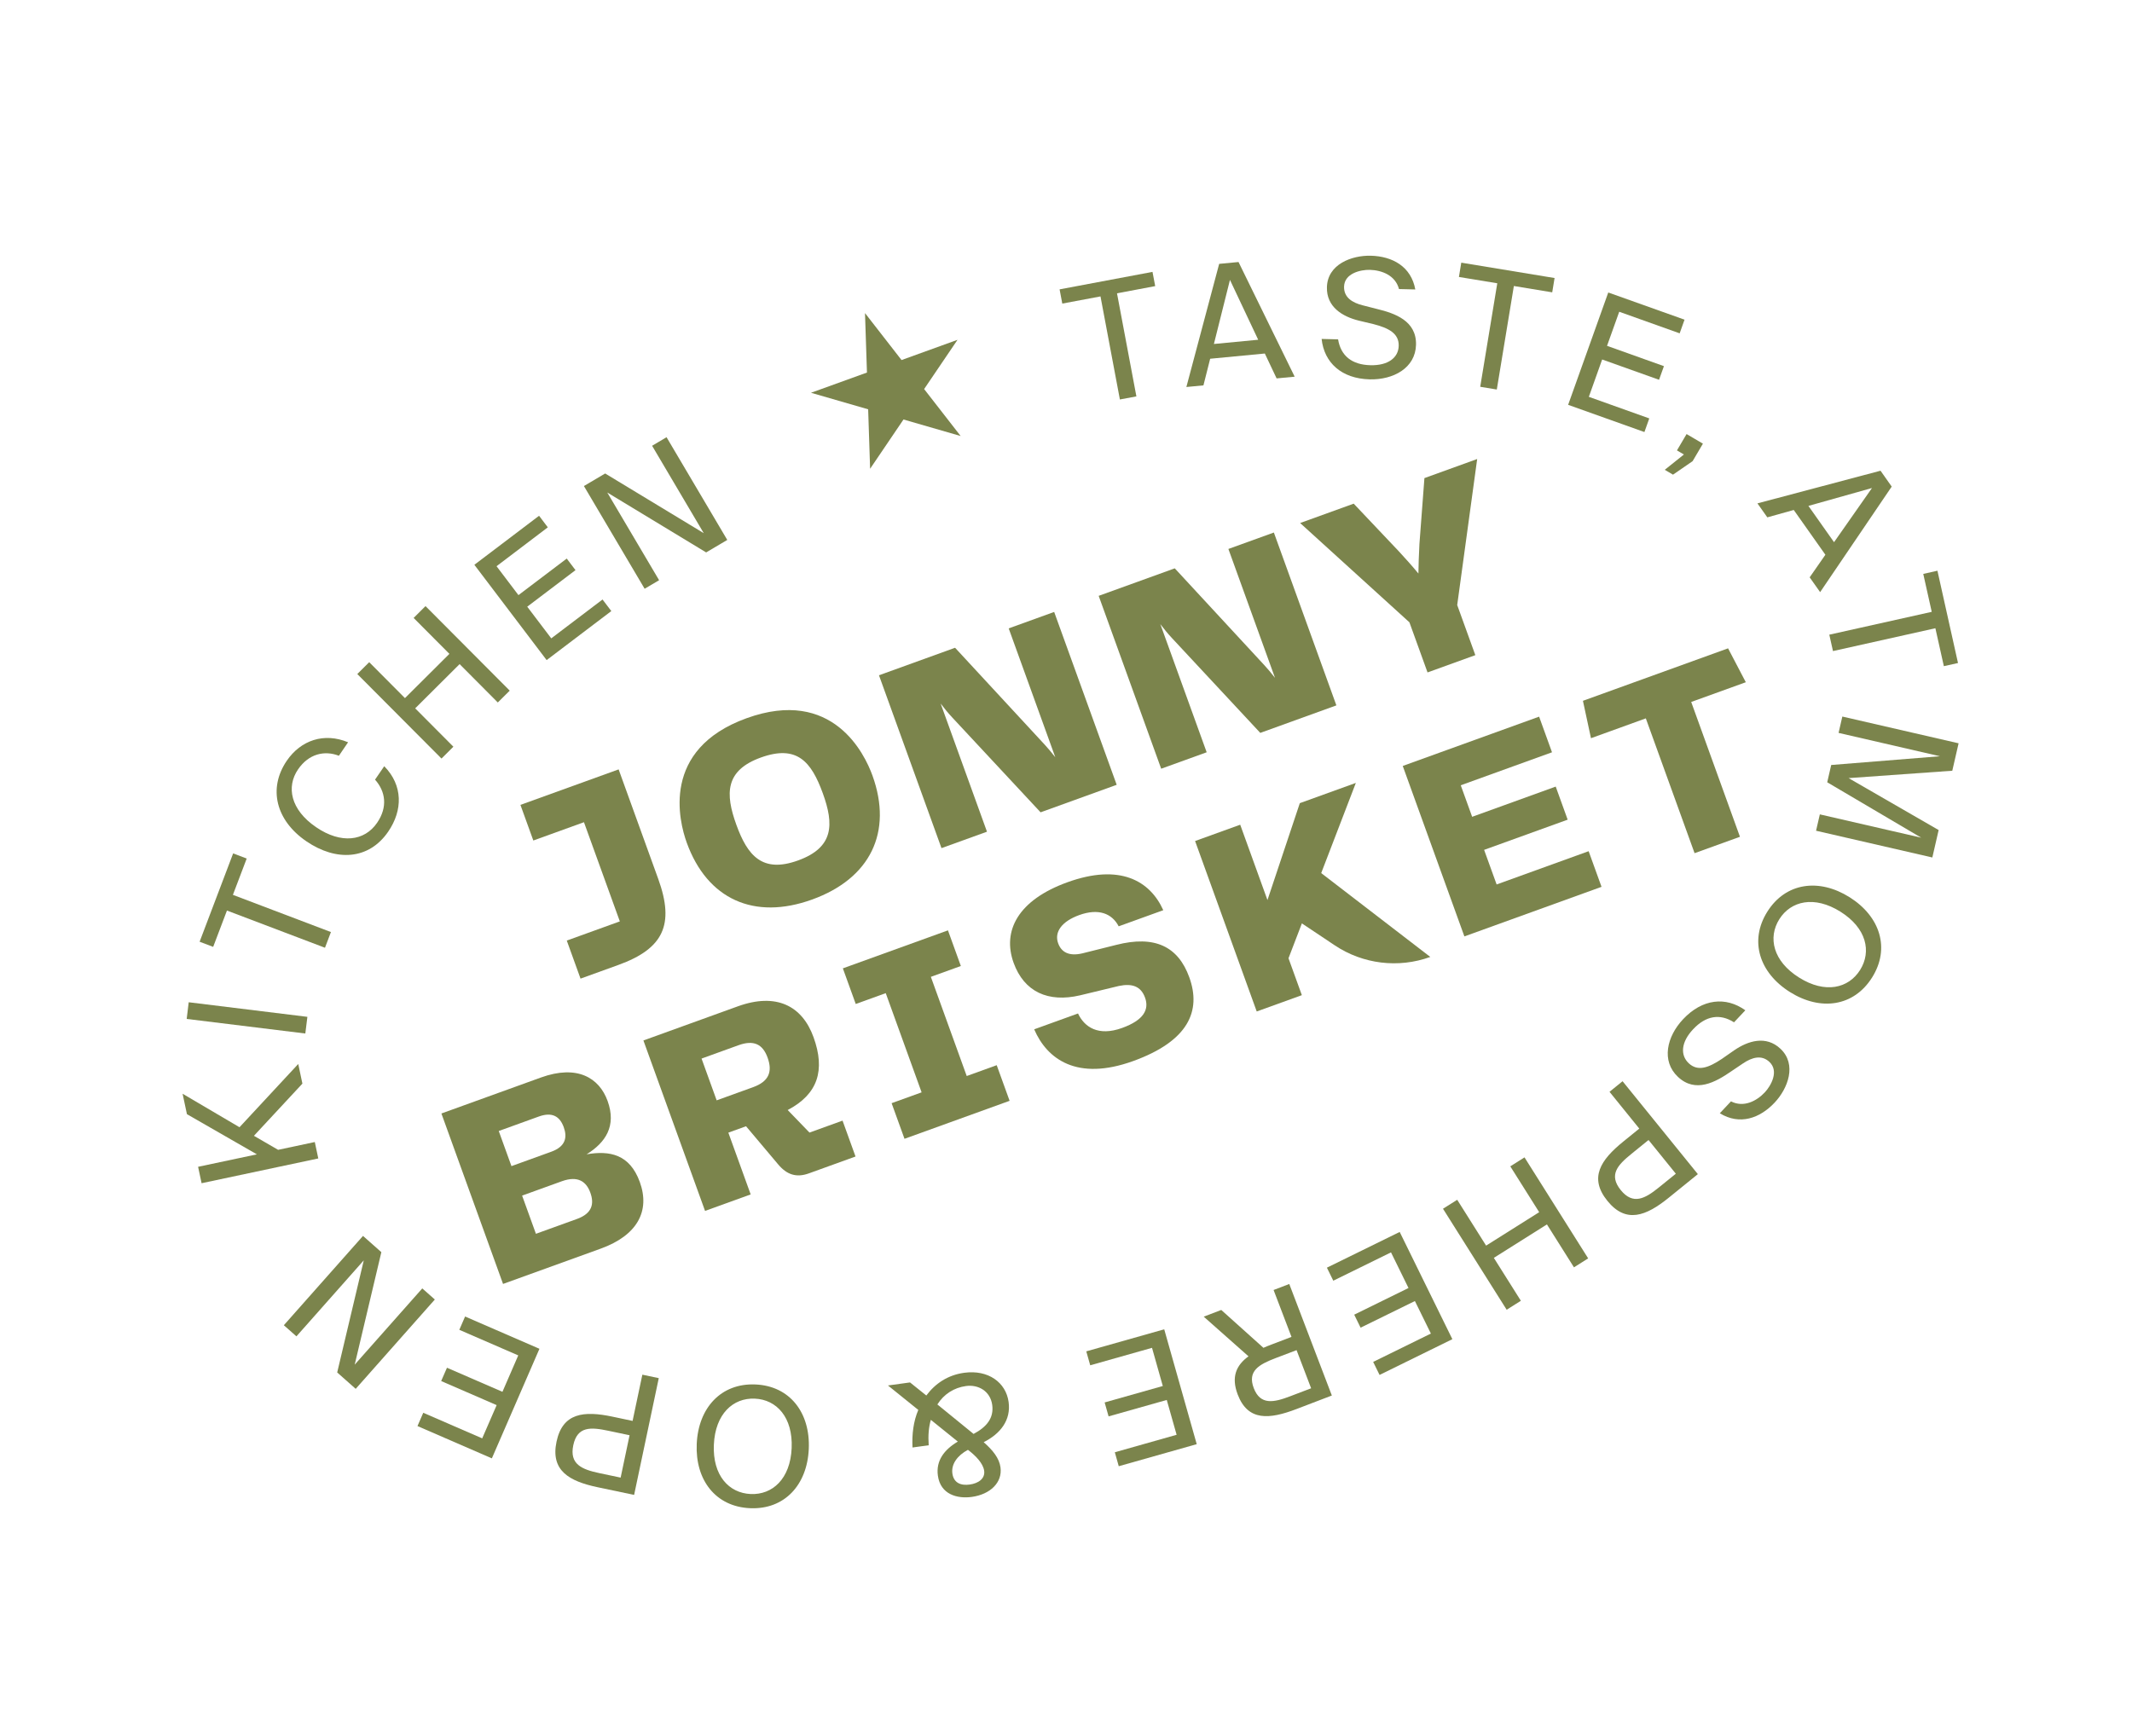 <?xml version="1.0" encoding="UTF-8"?> <svg xmlns="http://www.w3.org/2000/svg" width="237" height="193" viewBox="0 0 237 193" fill="none"><path d="M88.711 95.668C84.731 97.107 83.091 95.12 81.853 91.694C80.608 88.252 80.594 85.664 84.574 84.225C88.591 82.772 90.192 84.675 91.472 88.216C92.711 91.641 92.716 94.22 88.711 95.668ZM96.984 86.223C96.127 83.852 92.585 76.384 82.993 79.853C73.428 83.311 75.483 91.316 76.34 93.687C78.616 99.981 83.828 102.345 90.281 100.011C96.754 97.671 99.26 92.517 96.984 86.223Z" fill="#7B844C"></path><path d="M104.565 78.223C104.951 78.734 105.393 79.281 105.868 79.785L115.611 90.246L115.676 90.315L124.135 87.256L117.185 68.037L112.13 69.865L117.31 84.193C116.88 83.642 116.488 83.179 116.127 82.787L106.235 72.09L106.169 72.02L97.71 75.079L104.659 94.298L109.716 92.47L104.565 78.223Z" fill="#7B844C"></path><path d="M128.987 69.393C129.373 69.904 129.816 70.45 130.29 70.955L140.033 81.416L140.098 81.485L148.556 78.426L141.607 59.207L136.552 61.035L141.732 75.363C141.302 74.812 140.912 74.348 140.549 73.957L130.657 63.26L130.592 63.189L122.132 66.248L129.081 85.468L134.138 83.639L128.987 69.393Z" fill="#7B844C"></path><path d="M157.789 60.473C157.724 61.729 157.687 62.787 157.675 63.766C156.956 62.892 156.207 62.067 155.499 61.298L150.482 55.998L144.527 58.151L156.675 69.19L158.69 74.762L164.003 72.841L161.988 67.269L164.208 51.035L158.343 53.156L157.789 60.473Z" fill="#7B844C"></path><path d="M73.176 97.732L68.769 85.543L57.853 89.489L59.285 93.45L64.915 91.415L68.903 102.443L63.005 104.575L64.534 108.806L68.743 107.284C73.763 105.469 75.005 102.791 73.176 97.732Z" fill="#7B844C"></path><path d="M65.624 132.604C65.181 131.379 64.252 130.684 62.456 131.334L58.04 132.93L59.575 137.176L64.135 135.528C65.845 134.909 66.067 133.829 65.624 132.604ZM55.443 125.748L56.855 129.653L61.271 128.056C62.896 127.468 63.071 126.438 62.669 125.327C62.227 124.102 61.37 123.605 59.888 124.141L55.443 125.748ZM71.124 131.421C72.299 134.67 70.824 137.363 66.777 138.826L55.92 142.751L49.068 123.8L60.124 119.802C64.171 118.339 66.615 119.84 67.542 122.406C68.552 125.198 67.314 127.031 65.209 128.339C67.757 127.901 70.001 128.315 71.124 131.421Z" fill="#7B844C"></path><path d="M79.666 122.339L83.714 120.876C85.452 120.247 85.905 119.182 85.327 117.586C84.782 116.076 83.773 115.603 82.091 116.211L77.987 117.695L79.666 122.339ZM89.985 125.923L93.66 124.594L95.103 128.584L89.917 130.459C88.521 130.964 87.458 130.607 86.488 129.442L82.932 125.219L80.965 125.93L83.448 132.798L78.376 134.632L71.524 115.681L82.011 111.889C86.285 110.344 89.169 111.815 90.436 115.319C91.765 118.996 90.922 121.652 87.563 123.416L89.985 125.923Z" fill="#7B844C"></path><path d="M103.477 108.608L107.464 119.635L110.798 118.43L112.231 122.391L100.547 126.615L99.115 122.654L102.449 121.449L98.462 110.421L95.127 111.626L93.695 107.664L105.378 103.44L106.811 107.402L103.477 108.608Z" fill="#7B844C"></path><path d="M119.836 112.681C120.546 114.196 122.087 115.25 124.737 114.291C127.159 113.416 127.761 112.231 127.287 110.92C126.834 109.667 125.867 109.308 124.37 109.624L120.073 110.661C116.51 111.499 113.843 110.271 112.678 107.051C111.39 103.489 113.183 100.07 118.655 98.092C124.495 95.98 127.842 97.927 129.314 101.198L124.356 102.99C123.611 101.553 122.11 100.967 119.974 101.739C118.035 102.44 117.174 103.622 117.627 104.876C117.977 105.844 118.804 106.352 120.32 105.996L124.073 105.058C128.378 103.954 130.969 105.238 132.206 108.659C133.556 112.392 132.125 115.745 125.97 117.97C119.729 120.227 116.389 117.761 114.964 114.442L119.836 112.681Z" fill="#7B844C"></path><path d="M176.599 94.638L178.031 98.6L162.786 104.112L155.934 85.16L171.093 79.679L172.526 83.641L162.382 87.309L163.649 90.814L172.938 87.455L174.267 91.132L164.979 94.49L166.37 98.337L176.599 94.638Z" fill="#7B844C"></path><path d="M194.07 75.852L188 78.046L193.419 93.035L188.375 94.859L182.955 79.87L176.858 82.075L175.964 77.918L192.098 72.084L194.07 75.852Z" fill="#7B844C"></path><path d="M146.87 97.072L150.72 87.046L144.492 89.297L140.895 100.072L137.866 91.693L132.85 93.507L139.702 112.458L144.718 110.645L143.234 106.541L144.721 102.667L148.376 105.105C151.51 107.198 155.453 107.676 158.997 106.395L146.87 97.072Z" fill="#7B844C"></path><path d="M122.334 32.956L118.087 33.753L117.788 32.172L128.115 30.229L128.415 31.811L124.169 32.61L126.325 44.072L124.49 44.415L122.334 32.956Z" fill="#7B844C"></path><path d="M134.941 38.245L139.865 37.774L136.726 31.119L134.941 38.245ZM135.527 29.337L137.678 29.132L143.92 41.881L141.912 42.071L140.602 39.305L134.526 39.886L133.778 42.847L131.881 43.028L135.527 29.337Z" fill="#7B844C"></path><path d="M152.389 28.432C154.785 28.494 156.862 29.626 157.33 32.182L155.516 32.138C155.117 30.605 153.593 30.037 152.275 30.003C151.252 29.977 149.447 30.389 149.41 31.87C149.38 33.041 150.278 33.651 151.517 33.955L153.043 34.345C155.064 34.833 157.475 35.664 157.409 38.335C157.343 40.917 154.891 42.243 152.258 42.178C149.13 42.099 147.197 40.328 146.916 37.684L148.746 37.73C149.05 39.57 150.286 40.552 152.333 40.605C154.311 40.656 155.452 39.769 155.485 38.451C155.521 37.043 154.326 36.464 152.688 36.038L151.051 35.648C149.232 35.2 147.446 34.127 147.505 31.931C147.569 29.388 150.249 28.378 152.389 28.432Z" fill="#7B844C"></path><path d="M166.442 31.496L162.179 30.794L162.44 29.203L172.811 30.912L172.55 32.502L168.286 31.799L166.389 43.308L164.546 43.004L166.442 31.496Z" fill="#7B844C"></path><path d="M178.78 32.52L187.258 35.542L186.717 37.061L179.998 34.662L178.643 38.451L184.968 40.71L184.425 42.225L178.101 39.969L176.62 44.121L183.338 46.52L182.799 48.036L174.319 45.01L178.78 32.52Z" fill="#7B844C"></path><path d="M187.486 48.26L189.302 49.327L188.157 51.273L185.977 52.774L185.059 52.234L187.189 50.532L186.416 50.076L187.486 48.26Z" fill="#7B844C"></path><path d="M201.03 56.247L203.878 60.282L208.096 54.259L201.03 56.247ZM209.045 52.335L210.289 54.101L202.332 65.834L201.169 64.19L202.916 61.679L199.4 56.7L196.461 57.521L195.363 55.966L209.045 52.335Z" fill="#7B844C"></path><path d="M214.738 68.026L213.796 63.809L215.371 63.454L217.658 73.716L216.085 74.065L215.143 69.849L203.76 72.388L203.351 70.565L214.738 68.026Z" fill="#7B844C"></path><path d="M203.563 85.053L215.648 84.081L204.382 81.485L204.8 79.668L217.724 82.642L217.023 85.692L205.497 86.512L215.506 92.287L214.805 95.337L201.879 92.363L202.299 90.544L213.566 93.135L203.12 86.976L203.563 85.053Z" fill="#7B844C"></path><path d="M197.794 102.201C196.509 104.248 197.09 106.865 199.991 108.687C202.891 110.511 205.488 109.892 206.774 107.845C208.06 105.795 207.492 103.189 204.593 101.366C201.691 99.547 199.08 100.155 197.794 102.201ZM196.461 101.364C198.497 98.121 202.208 97.619 205.604 99.754C209 101.889 210.145 105.441 208.106 108.682C206.07 111.922 202.375 112.434 198.979 110.299C195.581 108.168 194.423 104.605 196.461 101.364Z" fill="#7B844C"></path><path d="M197.276 122.589C195.63 124.337 193.401 125.134 191.179 123.776L192.421 122.452C193.831 123.175 195.274 122.416 196.178 121.455C196.881 120.706 197.779 119.085 196.694 118.067C195.839 117.263 194.785 117.531 193.731 118.251L192.423 119.132C190.707 120.314 188.478 121.564 186.527 119.73C184.645 117.96 185.289 115.242 187.095 113.321C189.242 111.036 191.854 110.774 194.016 112.327L192.76 113.663C191.187 112.663 189.625 112.93 188.219 114.428C186.862 115.868 186.766 117.311 187.727 118.216C188.755 119.181 189.982 118.677 191.394 117.739L192.778 116.776C194.328 115.714 196.318 115.096 197.92 116.603C199.778 118.35 198.744 121.027 197.276 122.589Z" fill="#7B844C"></path><path d="M186.291 130.497L183.256 126.748L181.361 128.286C179.836 129.519 178.795 130.621 180.169 132.318C181.533 134 182.871 133.267 184.395 132.032L186.291 130.497ZM185.503 133.165C182.981 135.209 180.752 136.068 178.686 133.519C176.607 130.953 177.928 128.967 180.448 126.924L182.229 125.48L178.919 121.39L180.37 120.213L188.739 130.543L185.503 133.165Z" fill="#7B844C"></path><path d="M167.486 145.62L160.408 134.391L161.988 133.395L165.2 138.491L171.101 134.773L167.89 129.677L169.469 128.68L176.546 139.91L174.967 140.906L171.962 136.134L166.06 139.853L169.065 144.624L167.486 145.62Z" fill="#7B844C"></path><path d="M161.449 148.893L153.357 152.868L152.646 151.42L159.062 148.269L157.285 144.653L151.249 147.614L150.539 146.168L156.574 143.204L154.628 139.242L148.213 142.392L147.503 140.943L155.595 136.971L161.449 148.893Z" fill="#7B844C"></path><path d="M145.749 154.352L144.13 150.112L141.801 150.998C139.972 151.698 138.642 152.423 139.372 154.337C140.105 156.252 141.593 155.939 143.423 155.239L145.749 154.352ZM140.446 149.853C140.762 149.711 141.055 149.601 141.377 149.476L143.566 148.639L141.576 143.425L143.319 142.758L148.052 155.157L144.121 156.661C141.11 157.81 138.728 158.034 137.592 155.057C136.839 153.092 137.422 151.79 138.787 150.799L133.81 146.389L135.76 145.645L140.446 149.853Z" fill="#7B844C"></path><path d="M133.032 160.566L124.364 163.018L123.928 161.467L130.797 159.522L129.701 155.65L123.235 157.477L122.796 155.927L129.261 154.1L128.062 149.855L121.192 151.797L120.755 150.247L129.419 147.796L133.032 160.566Z" fill="#7B844C"></path><path d="M104.201 156.15L108.226 159.428C109.691 158.65 110.497 157.652 110.298 156.199C110.085 154.672 108.761 153.912 107.38 154.103C106.053 154.285 104.932 154.995 104.201 156.15ZM107.642 161.229L107.598 161.197C106.426 161.821 105.727 162.79 105.869 163.823C106.018 164.894 106.836 165.191 107.798 165.055C108.743 164.926 109.525 164.412 109.402 163.521C109.287 162.704 108.467 161.857 107.642 161.229ZM112.12 155.873C112.399 157.889 111.218 159.403 109.35 160.345C110.362 161.241 111.074 162.105 111.217 163.141C111.451 164.831 110.076 166.149 108.026 166.431C106.425 166.651 104.547 166.171 104.257 164.062C104.028 162.393 104.968 161.173 106.474 160.279L103.475 157.86C103.237 158.692 103.16 159.607 103.237 160.688L101.437 160.936C101.365 159.467 101.536 158.035 102.081 156.758L98.709 154.04L101.161 153.702L102.973 155.155C103.956 153.835 105.344 152.884 107.176 152.63C109.864 152.261 111.823 153.71 112.12 155.873Z" fill="#7B844C"></path><path d="M83.913 155.505C81.496 155.395 79.508 157.198 79.355 160.626C79.206 164.052 81.029 166.001 83.446 166.11C85.865 166.215 87.854 164.431 88.003 161.004C88.153 157.581 86.331 155.608 83.913 155.505ZM83.983 153.928C87.811 154.095 90.084 157.076 89.907 161.09C89.731 165.102 87.206 167.854 83.379 167.685C79.548 167.516 77.276 164.554 77.451 160.54C77.627 156.531 80.153 153.76 83.983 153.928Z" fill="#7B844C"></path><path d="M68.992 164.284L69.985 159.573L67.601 159.071C65.687 158.668 64.176 158.555 63.728 160.685C63.281 162.798 64.691 163.376 66.61 163.782L68.992 164.284ZM66.426 165.352C63.26 164.683 61.189 163.498 61.865 160.293C62.544 157.069 64.911 156.84 68.081 157.507L70.32 157.981L71.406 152.84L73.231 153.226L70.491 166.207L66.426 165.352Z" fill="#7B844C"></path><path d="M54.677 162.144L46.409 158.553L47.051 157.076L53.603 159.92L55.209 156.225L49.042 153.548L49.687 152.069L55.853 154.746L57.61 150.696L51.059 147.852L51.701 146.373L59.966 149.962L54.677 162.144Z" fill="#7B844C"></path><path d="M42.392 139.219L39.43 151.726L46.942 143.248L48.337 144.483L39.541 154.415L37.484 152.594L40.438 140.129L32.952 148.579L31.553 147.342L40.353 137.412L42.392 139.219Z" fill="#7B844C"></path><path d="M28.554 128.343L20.78 123.876L20.297 121.604L26.624 125.329L33.154 118.296L33.616 120.48L28.227 126.281L30.915 127.841L34.994 126.974L35.382 128.799L22.409 131.553L22.021 129.728L28.554 128.343Z" fill="#7B844C"></path><path d="M34.17 113.055L33.941 114.908L20.753 113.287L20.978 111.433L34.17 113.055Z" fill="#7B844C"></path><path d="M25.229 101.237L23.697 105.275L22.19 104.704L25.917 94.883L27.424 95.454L25.891 99.492L36.788 103.628L36.126 105.373L25.229 101.237Z" fill="#7B844C"></path><path d="M42.713 85.188C44.803 87.322 44.783 90.081 43.16 92.456C41.012 95.603 37.388 95.81 34.058 93.538C30.671 91.225 29.776 87.662 31.884 84.576C33.434 82.307 36.019 81.411 38.694 82.529L37.673 84.027C36.079 83.406 34.32 83.803 33.132 85.543C31.81 87.478 32.29 90.024 35.136 91.966C37.917 93.866 40.528 93.518 41.922 91.477C43.119 89.723 42.86 87.993 41.691 86.682L42.713 85.188Z" fill="#7B844C"></path><path d="M47.302 67.388L56.663 76.787L55.337 78.103L51.092 73.837L46.154 78.755L50.399 83.02L49.078 84.338L39.718 74.94L41.043 73.623L45.016 77.617L49.957 72.698L45.98 68.703L47.302 67.388Z" fill="#7B844C"></path><path d="M52.732 62.795L59.925 57.344L60.896 58.631L55.198 62.953L57.633 66.167L63.001 62.102L63.974 63.389L58.609 67.453L61.28 70.975L66.98 66.654L67.956 67.94L60.766 73.392L52.732 62.795Z" fill="#7B844C"></path><path d="M78.498 61.419L67.506 54.758L73.269 64.51L71.66 65.459L64.91 54.039L67.273 52.643L78.231 59.279L72.49 49.562L74.095 48.61L80.846 60.031L78.498 61.419Z" fill="#7B844C"></path><path d="M96.156 34.809L100.218 40.031L106.44 37.781L102.729 43.257L106.79 48.479L100.435 46.641L96.724 52.119L96.507 45.507L90.152 43.67L96.374 41.421L96.156 34.809Z" fill="#7B844C"></path></svg> 